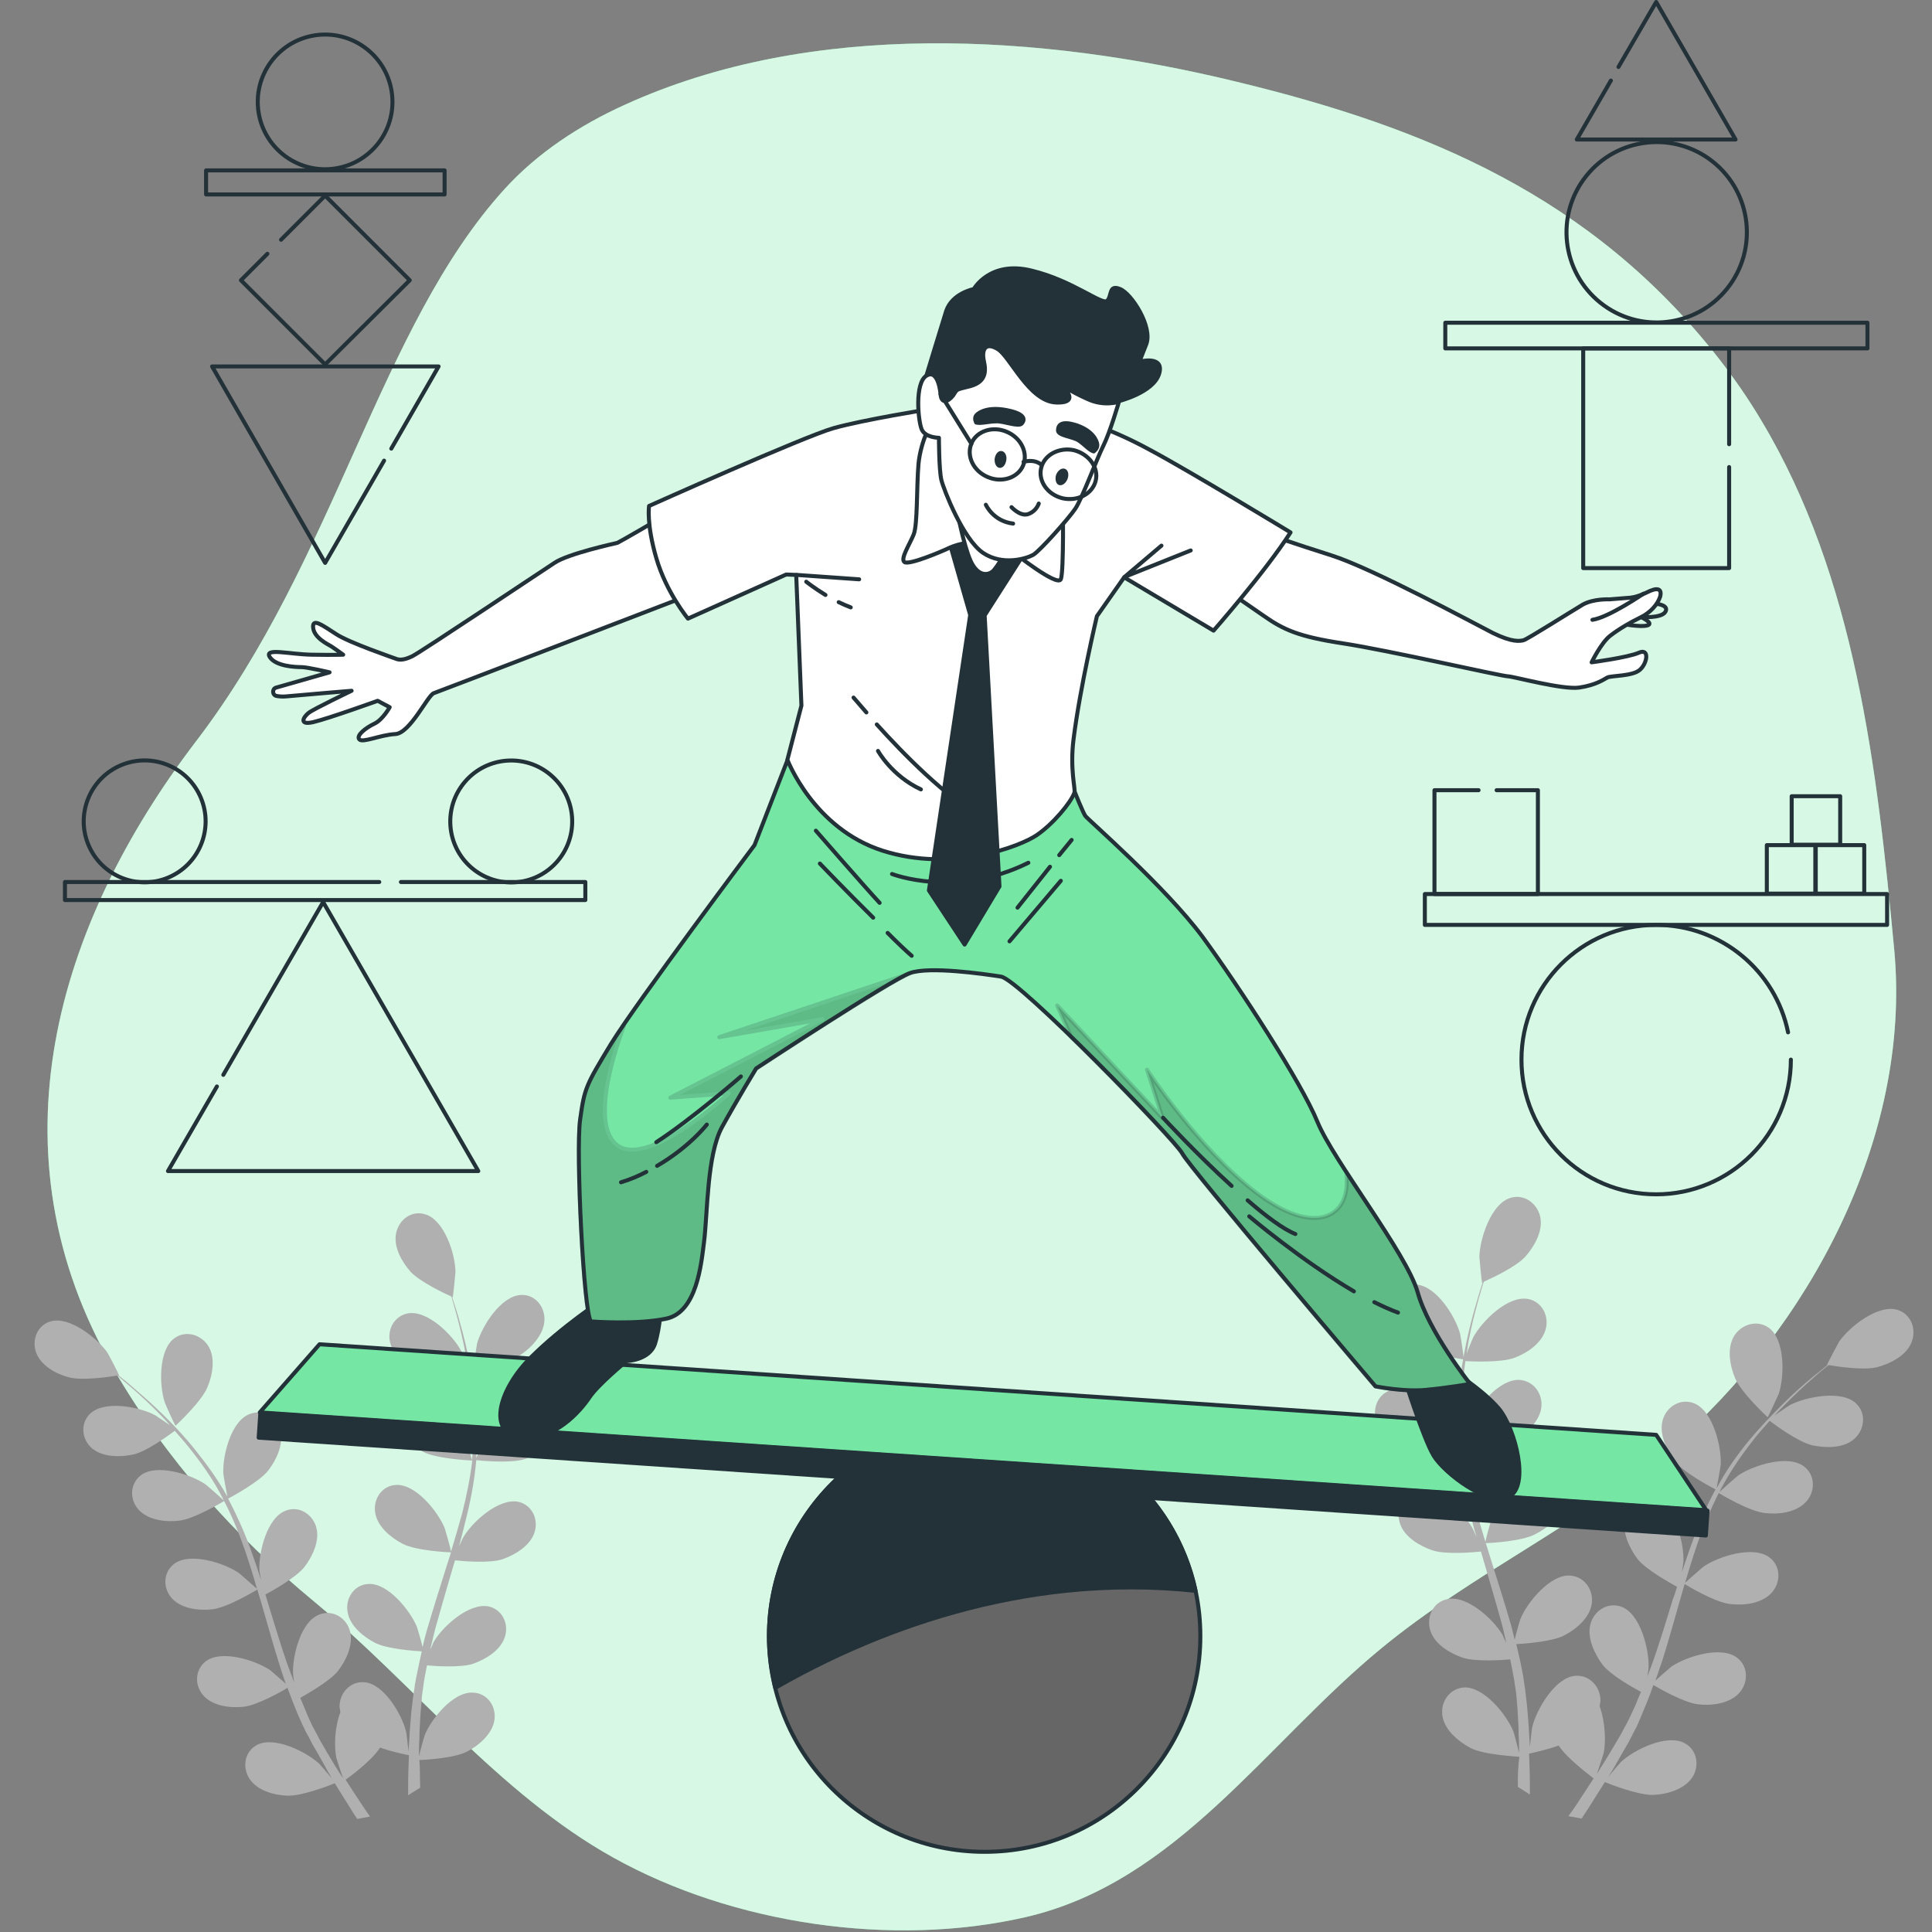 <?xml version="1.0" encoding="utf-8"?>
<!-- Generator: Adobe Illustrator 28.3.0, SVG Export Plug-In . SVG Version: 6.00 Build 0)  -->
<svg version="1.1" id="Шар_1" xmlns="http://www.w3.org/2000/svg" xmlns:xlink="http://www.w3.org/1999/xlink" x="0px" y="0px"
	 viewBox="0 0 481.9 481.9" style="enable-background:new 0 0 481.9 481.9;" xml:space="preserve">
<rect x="0" y="0" width="481.9" height="481.9" fill="#808080" stroke="none"/>
<style type="text/css">
	.st0{fill:#75E6A4;}
	.st1{opacity:0.7;fill:#FFFFFF;}
	.st2{fill:#B0B0B0;}
	.st3{fill:none;stroke:#233239;stroke-linecap:round;stroke-linejoin:round;stroke-miterlimit:10;}
	.st4{fill:#666666;stroke:#233239;stroke-linecap:round;stroke-linejoin:round;stroke-miterlimit:10;}
	.st5{fill:#233239;stroke:#233239;stroke-linecap:round;stroke-linejoin:round;stroke-miterlimit:10;}
	.st6{fill:#75E6A4;stroke:#233239;stroke-linecap:round;stroke-linejoin:round;stroke-miterlimit:10;}
	.st7{fill:#FFFFFF;stroke:#233239;stroke-linecap:round;stroke-linejoin:round;stroke-miterlimit:10;}
	.st8{opacity:0.19;stroke:#233239;stroke-linecap:round;stroke-linejoin:round;stroke-miterlimit:10;}
	.st9{opacity:0.19;}
	.st10{stroke:#233239;stroke-linecap:round;stroke-linejoin:round;stroke-miterlimit:10;}
	.st11{fill:#233239;}
</style>
<g>
	<path class="st0" d="M439.4,105c-3.2-5.4-6.8-10.6-10.7-15.6c-31.6-40.4-73-57.6-120.2-69C259.7,8.5,202.5,4.8,155.7,26.2
		c-11,5-21.5,11.8-29.8,20.9c-31.3,34.4-42.1,92.2-77,137.8C14,230.6-3,287.4,28.3,341.4c13.3,22.9,30.2,41.7,50.2,58.2
		c24.6,20.4,45.9,47.8,74.4,63.7c29.9,16.7,69.8,22.5,102.9,14.9c37.8-8.7,59.9-43.4,88.8-67.1c22.7-18.7,49.9-30.9,72.2-50.1
		c34.1-29.5,60-76.9,55.7-123.9C468.2,191.5,462.8,144.1,439.4,105z"/>
	<path class="st1" d="M439.4,105c-3.2-5.4-6.8-10.6-10.7-15.6c-31.6-40.4-73-57.6-120.2-69C259.7,8.5,202.5,4.8,155.7,26.2
		c-11,5-21.5,11.8-29.8,20.9c-31.3,34.4-42.1,92.2-77,137.8C14,230.6-3,287.4,28.3,341.4c13.3,22.9,30.2,41.7,50.2,58.2
		c24.6,20.4,45.9,47.8,74.4,63.7c29.9,16.7,69.8,22.5,102.9,14.9c37.8-8.7,59.9-43.4,88.8-67.1c22.7-18.7,49.9-30.9,72.2-50.1
		c34.1-29.5,60-76.9,55.7-123.9C468.2,191.5,462.8,144.1,439.4,105z"/>
</g>
<g>
	<path class="st2" d="M353,335.5c3.3,2.2,12,3.6,12.1,3.6c0.1,0-0.8-6.1-0.9-6.4c-1.2-4.4-6-12.1-11.1-12.3c-3.6-0.2-6.3,3-6.1,6.5
		C347.1,330.4,350.2,333.6,353,335.5z"/>
	<path class="st2" d="M378.6,445.1c0,0.2,0,0.4,0,0.6l3,1.9c0-0.8,0-1.7,0-2.5c0-2.4-0.1-5-0.2-7.7c0.6-0.1,4.2-0.9,7.4-2
		c2,3.2,8,7.6,8.7,8.2c-1.3,2-2.6,4-3.8,5.8c-0.8,1.3-1.7,2.5-2.5,3.6l3.3,0.6c0.5-0.8,1.1-1.7,1.7-2.6c1.3-2,2.7-4.3,4.1-6.5
		c0.9,0.4,8.3,3.3,12,3.2c3.4-0.1,7.6-1.3,9.7-4.2c2-2.9,1.4-7-1.8-8.7c-4.4-2.4-12.6,1.6-15.9,4.7c-0.2,0.2-2.1,2.4-3.2,3.8
		c0.6-0.9,1.1-1.8,1.7-2.8c1.1-1.9,2.2-3.9,3.4-5.9c0.5-1,1.1-2.1,1.6-3.1c0.6-1,1-2.2,1.5-3.3c1.1-2.6,2.2-5.2,3.1-7.9
		c1.7,1,7.7,4.4,11.1,4.8c3.4,0.4,7.7-0.1,10.2-2.7c2.4-2.5,2.5-6.7-0.4-8.9c-4-3.1-12.7-0.3-16.4,2.2c-0.2,0.2-2.7,2.3-4,3.5
		c0.6-1.6,1.1-3.3,1.7-4.9c1.5-4.8,2.9-9.7,4.3-14.7c0.4-1.5,0.9-3,1.3-4.5c0.6,0.4,7.6,4.6,11.4,5c3.4,0.4,7.7-0.1,10.2-2.7
		c2.4-2.5,2.5-6.7-0.4-8.9c-4-3.1-12.7-0.3-16.4,2.2c-0.3,0.2-3.8,3.3-4.7,4.1c1-3.3,2-6.6,3.1-9.8c1.5-4.4,3.3-8.6,5.3-12.6
		c0.3,0.2,7.6,4.6,11.5,5c3.4,0.4,7.7-0.1,10.2-2.7c2.4-2.5,2.5-6.7-0.4-8.9c-4-3.1-12.7-0.3-16.4,2.2c-0.3,0.2-4.1,3.5-4.7,4.2
		c0.1-0.2,0.2-0.5,0.3-0.7c2.2-4.2,4.8-8,7.5-11.5c1.5-2,3.1-3.8,4.7-5.6c1.3,1,7.2,5.3,10.6,6.1c3.3,0.7,7.7,0.8,10.4-1.5
		c2.7-2.3,3.2-6.4,0.6-8.9c-3.6-3.5-12.6-1.7-16.6,0.4c-0.2,0.1-2.3,1.5-3.8,2.6c0.7-0.8,1.5-1.6,2.2-2.3c2.7-2.8,5.2-5.1,7.6-7.2
		c1.3-1.2,2.6-2.2,3.7-3.1c1.8,0.3,8.8,1.4,12.2,0.5c3.3-0.9,7.2-2.9,8.5-6.2c1.3-3.2-0.1-7.1-3.6-8.1c-4.8-1.4-12,4.3-14.5,8
		c-0.2,0.3-3.1,5.8-3,5.8c0,0,0.1,0,0.1,0c-1.1,0.9-2.3,1.9-3.6,2.9c-2.4,2-5,4.3-7.7,7c-2.7,2.7-5.6,5.7-8.4,9.1
		c-2.8,3.4-5.5,7.2-7.8,11.5c0,0,0,0.1-0.1,0.1c0.3-1.5,1-5.5,1-5.9c0.2-4.5-2-13.4-6.7-15.2c-3.4-1.3-6.9,0.9-7.8,4.3
		c-0.9,3.4,1,7.4,3,10.1c2.3,3,9.6,6.8,10.2,7.1c-2.2,4.1-4.1,8.4-5.7,12.9c-1,2.6-1.8,5.2-2.7,7.8c0.2-1.3,0.4-2.4,0.4-2.6
		c0.2-4.5-2-13.4-6.7-15.2c-3.4-1.3-6.9,0.9-7.8,4.3c-0.9,3.4,1,7.4,3,10.1c2.1,2.7,8.3,6.1,9.9,7c-0.3,1-0.6,2-1,3
		c-1.5,4.9-3,9.8-4.6,14.5c-0.6,1.7-1.2,3.3-1.8,4.9c0.2-1.1,0.3-2.1,0.3-2.2c0.2-4.5-2-13.4-6.7-15.2c-3.4-1.3-6.9,0.9-7.8,4.3
		c-0.9,3.4,1,7.4,3,10.1c2,2.6,7.7,5.8,9.6,6.8c-0.7,1.6-1.3,3.3-2.1,4.9c-0.5,1.1-1,2.1-1.5,3.1c-0.6,1-1.1,2.1-1.7,3.1
		c-1.1,1.9-2.3,3.9-3.4,5.7c-0.8,1.3-1.6,2.5-2.3,3.7c0.6-1.7,1.6-4.9,1.7-5.2c0.6-2.9,0.4-7.9-1-11.7c0.1-0.4,0.1-0.9,0.2-1.3
		c0.1-3.5-2.7-6.6-6.3-6.3c-5,0.4-9.6,8.3-10.7,12.7c-0.1,0.3-0.4,3.1-0.6,5c-0.1-1.1-0.1-2.1-0.2-3.3c-0.1-2.2-0.3-4.4-0.5-6.8
		c-0.1-1.1-0.3-2.3-0.4-3.5c-0.1-1.2-0.4-2.4-0.5-3.6c-0.5-2.8-1.1-5.6-1.8-8.4c1.9-0.1,8.8-0.6,11.8-2.1c3-1.5,6.4-4.3,7-7.8
		c0.6-3.4-1.6-6.9-5.3-7.2c-5-0.4-10.8,6.7-12.5,10.9c-0.1,0.3-1,3.4-1.4,5.1c-0.4-1.7-0.8-3.4-1.3-5c-1.4-4.9-3-9.7-4.5-14.6
		c-0.5-1.5-0.9-3-1.4-4.5c0.7,0,8.9-0.4,12.3-2.2c3-1.5,6.4-4.3,7-7.8c0.6-3.4-1.6-6.9-5.3-7.2c-5-0.4-10.8,6.7-12.5,10.9
		c-0.1,0.3-1.4,4.8-1.6,6c-1-3.3-2-6.6-2.8-9.8c-1.2-4.5-2-9-2.6-13.4c0.3,0,8.9-0.4,12.3-2.2c3-1.5,6.4-4.3,7-7.8
		c0.6-3.4-1.6-6.9-5.3-7.2c-5-0.4-10.8,6.7-12.5,10.9c-0.1,0.3-1.5,5.2-1.7,6.1c0-0.3-0.1-0.5-0.1-0.8c-0.5-4.7-0.4-9.4-0.1-13.7
		c0.2-2.5,0.5-4.9,0.8-7.2c1.6,0.1,8.9,0.4,12.2-0.8c3.2-1.2,6.8-3.6,7.8-7c1-3.4-0.9-7.1-4.4-7.7c-5-0.9-11.4,5.5-13.6,9.5
		c-0.1,0.2-1.1,2.5-1.7,4.2c0.2-1,0.3-2.1,0.5-3.1c0.7-3.8,1.6-7.2,2.4-10.2c0.5-1.7,0.9-3.2,1.4-4.7c1.6-0.7,8.1-3.7,10.4-6.3
		c2.2-2.5,4.4-6.3,3.7-9.8c-0.7-3.4-4-5.9-7.5-4.8c-4.8,1.5-7.6,10.2-7.7,14.7c0,0.4,0.6,6.5,0.7,6.5c0,0,0.1,0,0.1,0
		c-0.5,1.4-0.9,2.8-1.4,4.5c-0.9,3-1.8,6.4-2.6,10.1c-0.8,3.8-1.5,7.9-1.9,12.2c-0.4,4.4-0.6,9.1-0.2,13.9c0,0.1,0,0.1,0,0.2
		c-0.6-1.4-2.2-5.2-2.4-5.4c-2.3-3.9-9-10.1-13.9-8.9c-3.6,0.8-5.2,4.6-4.1,7.9c1.1,3.4,4.9,5.6,8.1,6.7c3.6,1.2,11.8,0.4,12.5,0.3
		c0.4,4.6,1.3,9.3,2.3,13.9c0.6,2.7,1.3,5.4,2.1,8c-0.5-1.2-1-2.2-1.1-2.4c-2.3-3.9-9-10.1-13.9-8.9c-3.6,0.8-5.2,4.6-4.1,7.9
		c1.1,3.4,4.9,5.6,8.1,6.7c3.2,1.1,10.2,0.5,12.1,0.3c0.3,1,0.6,2,0.9,3.1c1.4,4.9,2.9,9.8,4.2,14.6c0.5,1.7,0.8,3.4,1.2,5.1
		c-0.5-1-0.9-1.9-0.9-2c-2.3-3.9-9-10.1-13.9-8.9c-3.6,0.8-5.2,4.6-4.1,7.9c1.1,3.4,4.9,5.6,8.1,6.7c3.1,1,9.6,0.6,11.8,0.4
		c0.3,1.7,0.7,3.5,1,5.2c0.1,1.2,0.4,2.3,0.5,3.5c0.1,1.2,0.2,2.3,0.3,3.5c0.1,2.2,0.3,4.5,0.3,6.7c0.1,1.5,0.1,2.9,0.1,4.4
		c-0.4-1.7-1.3-5-1.4-5.3c-1.7-4.2-7.4-11.3-12.4-11c-3.6,0.3-5.9,3.7-5.3,7.2c0.6,3.5,4,6.3,7,7.9c3.3,1.7,11.2,2.1,12.2,2.2
		C378.6,440.6,378.6,442.9,378.6,445.1z"/>
	<path class="st2" d="M440.9,353.5c0.1,0.1,2.6-5.5,2.8-5.9c1.4-4.3,1.6-13.4-2.5-16.4c-2.9-2.1-6.9-0.9-8.7,2.1
		c-1.8,3.1-1,7.4,0.3,10.5C434.4,347.5,440.9,353.5,440.9,353.5z"/>
</g>
<g>
	<path class="st2" d="M129.9,337.9c-3.2,2.2-11.8,3.5-11.8,3.5c-0.1,0,0.8-5.9,0.9-6.3c1.2-4.3,5.9-11.8,10.9-12.1
		c3.6-0.2,6.1,3,5.9,6.4C135.6,332.9,132.6,336.1,129.9,337.9z"/>
	<path class="st2" d="M104.8,445.3c0,0.2,0,0.4,0,0.6l-3,1.9c0-0.8,0-1.6,0-2.5c0-2.4,0.1-4.9,0.2-7.5c-0.6-0.1-4.1-0.8-7.2-1.9
		c-2,3.2-7.8,7.5-8.6,8c1.3,2,2.5,3.9,3.7,5.7c0.8,1.2,1.6,2.4,2.4,3.5l-3.2,0.6c-0.5-0.8-1.1-1.6-1.6-2.5c-1.3-2-2.6-4.2-4-6.4
		c-0.9,0.4-8.1,3.2-11.7,3.1c-3.3-0.1-7.5-1.2-9.5-4.1c-1.9-2.8-1.4-6.8,1.7-8.5c4.3-2.4,12.3,1.6,15.6,4.6c0.2,0.2,2,2.3,3.2,3.7
		c-0.5-0.9-1.1-1.8-1.6-2.8c-1.1-1.9-2.1-3.8-3.3-5.8c-0.5-1-1-2-1.6-3c-0.5-1-1-2.1-1.5-3.2c-1.1-2.5-2.1-5.1-3.1-7.8
		c-1.6,1-7.5,4.3-10.8,4.7c-3.3,0.4-7.6-0.1-10-2.6c-2.4-2.5-2.4-6.5,0.4-8.7c3.9-3,12.4-0.3,16.1,2.2c0.2,0.2,2.6,2.2,3.9,3.4
		c-0.6-1.6-1.1-3.2-1.6-4.8c-1.5-4.7-2.8-9.5-4.2-14.3c-0.4-1.5-0.9-2.9-1.3-4.4c-0.6,0.3-7.5,4.5-11.2,4.9c-3.3,0.4-7.6-0.1-10-2.6
		c-2.4-2.5-2.4-6.5,0.4-8.7c3.9-3,12.4-0.3,16.1,2.2c0.3,0.2,3.7,3.2,4.6,4c-0.9-3.2-1.9-6.4-3-9.6c-1.5-4.3-3.2-8.5-5.2-12.3
		c-0.3,0.2-7.5,4.5-11.2,4.9c-3.3,0.4-7.6-0.1-10-2.6c-2.4-2.5-2.4-6.5,0.4-8.7c3.9-3,12.4-0.3,16.1,2.2c0.3,0.2,4,3.4,4.6,4.1
		c-0.1-0.2-0.2-0.5-0.3-0.7c-2.1-4.1-4.7-7.9-7.3-11.2c-1.5-2-3.1-3.8-4.6-5.5c-1.3,0.9-7,5.2-10.4,5.9c-3.2,0.7-7.5,0.7-10.2-1.5
		c-2.6-2.2-3.1-6.2-0.5-8.7c3.6-3.4,12.3-1.7,16.2,0.4c0.2,0.1,2.2,1.5,3.7,2.5c-0.7-0.8-1.4-1.6-2.1-2.3c-2.6-2.7-5.1-5-7.4-7
		c-1.3-1.1-2.5-2.1-3.6-3.1c-1.7,0.3-8.6,1.3-11.9,0.5c-3.2-0.8-7-2.8-8.3-6c-1.3-3.2,0.1-7,3.5-8c4.7-1.4,11.7,4.2,14.2,7.8
		c0.2,0.3,3,5.6,2.9,5.7c0,0-0.1,0-0.1,0c1.1,0.9,2.3,1.8,3.5,2.9c2.3,2,4.9,4.2,7.6,6.9c2.7,2.6,5.5,5.6,8.2,9
		c2.7,3.4,5.4,7.1,7.7,11.2c0,0,0,0.1,0.1,0.1c-0.3-1.4-1-5.4-1-5.7c-0.2-4.4,1.9-13.1,6.6-14.8c3.3-1.3,6.7,0.9,7.6,4.2
		c0.9,3.4-1,7.3-3,9.9c-2.3,2.9-9.4,6.7-10,7c2.1,4,4,8.2,5.6,12.6c0.9,2.5,1.8,5.1,2.6,7.7c-0.2-1.2-0.4-2.3-0.4-2.5
		c-0.2-4.4,1.9-13.1,6.6-14.8c3.3-1.3,6.7,0.9,7.6,4.2c0.9,3.4-1,7.3-3,9.9c-2.1,2.6-8.1,6-9.7,6.8c0.3,1,0.6,2,0.9,3
		c1.5,4.8,2.9,9.6,4.5,14.2c0.6,1.6,1.2,3.2,1.8,4.8c-0.2-1.1-0.3-2-0.3-2.2c-0.2-4.4,1.9-13.1,6.6-14.8c3.3-1.3,6.8,0.9,7.6,4.2
		c0.9,3.4-1,7.3-3,9.9c-2,2.5-7.5,5.6-9.4,6.7c0.7,1.6,1.3,3.2,2,4.8c0.5,1,0.9,2.1,1.5,3.1c0.5,1,1.1,2,1.6,3
		c1.1,1.9,2.2,3.8,3.3,5.6c0.8,1.3,1.5,2.4,2.3,3.6c-0.6-1.6-1.6-4.8-1.7-5.1c-0.6-2.9-0.4-7.8,1-11.4c-0.1-0.4-0.1-0.9-0.2-1.3
		c-0.1-3.4,2.6-6.5,6.2-6.2c4.9,0.4,9.4,8.1,10.4,12.4c0.1,0.3,0.4,3.1,0.6,4.9c0.1-1.1,0.1-2.1,0.2-3.2c0.1-2.2,0.3-4.3,0.5-6.7
		c0.1-1.1,0.3-2.3,0.4-3.4c0.1-1.1,0.4-2.3,0.5-3.5c0.5-2.7,1.1-5.4,1.7-8.2c-1.9-0.1-8.6-0.6-11.6-2.1c-2.9-1.5-6.3-4.2-6.9-7.7
		c-0.6-3.4,1.6-6.8,5.1-7c4.9-0.4,10.5,6.6,12.2,10.7c0.1,0.3,1,3.3,1.4,5c0.4-1.6,0.8-3.3,1.3-4.9c1.4-4.8,2.9-9.5,4.4-14.3
		c0.5-1.5,0.9-2.9,1.4-4.4c-0.7,0-8.7-0.4-12-2.1c-2.9-1.5-6.3-4.2-6.9-7.7c-0.6-3.4,1.6-6.8,5.1-7c4.9-0.4,10.5,6.6,12.2,10.7
		c0.1,0.3,1.4,4.7,1.6,5.9c1-3.2,1.9-6.4,2.8-9.6c1.1-4.4,2-8.8,2.5-13.1c-0.3,0-8.7-0.4-12.1-2.1c-2.9-1.5-6.3-4.2-6.9-7.7
		c-0.6-3.4,1.6-6.8,5.1-7c4.9-0.4,10.5,6.6,12.2,10.7c0.1,0.3,1.4,5.1,1.6,6c0-0.3,0.1-0.5,0.1-0.8c0.5-4.6,0.4-9.2,0.1-13.4
		c-0.2-2.5-0.5-4.8-0.8-7.1c-1.6,0.1-8.7,0.4-12-0.8c-3.1-1.2-6.7-3.5-7.7-6.9c-1-3.3,0.8-6.9,4.3-7.6c4.9-0.9,11.2,5.4,13.3,9.3
		c0.1,0.2,1,2.5,1.7,4.2c-0.2-1-0.3-2.1-0.5-3.1c-0.7-3.7-1.5-7-2.3-10c-0.5-1.7-0.9-3.2-1.3-4.6c-1.6-0.7-7.9-3.7-10.2-6.2
		c-2.2-2.5-4.3-6.2-3.6-9.6c0.7-3.4,3.9-5.8,7.3-4.7c4.7,1.4,7.5,9.9,7.5,14.4c0,0.4-0.6,6.4-0.7,6.3c0,0-0.1,0-0.1,0
		c0.4,1.3,0.9,2.8,1.4,4.4c0.8,2.9,1.8,6.3,2.5,9.9c0.8,3.7,1.5,7.7,1.9,12c0.4,4.3,0.6,8.9,0.2,13.6c0,0.1,0,0.1,0,0.2
		c0.5-1.3,2.2-5,2.4-5.3c2.2-3.8,8.8-9.8,13.7-8.8c3.5,0.8,5.1,4.5,4,7.7c-1.1,3.3-4.8,5.5-7.9,6.6c-3.5,1.2-11.6,0.4-12.2,0.3
		c-0.4,4.5-1.2,9.1-2.3,13.6c-0.6,2.6-1.3,5.2-2,7.9c0.5-1.1,1-2.2,1.1-2.3c2.2-3.8,8.8-9.8,13.7-8.8c3.5,0.8,5.1,4.5,4,7.7
		c-1.1,3.3-4.8,5.5-7.9,6.6c-3.2,1.1-10,0.5-11.9,0.3c-0.3,1-0.6,2-0.9,3c-1.4,4.8-2.8,9.6-4.1,14.3c-0.4,1.7-0.8,3.3-1.2,5
		c0.5-1,0.8-1.9,0.9-2c2.2-3.8,8.8-9.8,13.7-8.8c3.5,0.8,5.1,4.5,4,7.7c-1.1,3.3-4.8,5.5-7.9,6.6c-3,1-9.4,0.6-11.5,0.4
		c-0.3,1.7-0.7,3.4-0.9,5.1c-0.1,1.1-0.4,2.2-0.4,3.4c-0.1,1.1-0.2,2.3-0.3,3.4c-0.1,2.2-0.3,4.4-0.3,6.5c-0.1,1.5-0.1,2.9-0.1,4.3
		c0.4-1.7,1.3-4.9,1.4-5.2c1.6-4.1,7.2-11.1,12.2-10.7c3.6,0.2,5.8,3.6,5.2,7c-0.6,3.4-3.9,6.2-6.8,7.7c-3.2,1.7-11,2.1-11.9,2.1
		C104.8,440.9,104.7,443.2,104.8,445.3z"/>
	<path class="st2" d="M43.8,355.6c-0.1,0.1-2.6-5.4-2.7-5.8c-1.4-4.2-1.6-13.1,2.4-16c2.9-2.1,6.7-0.9,8.5,2c1.8,3,1,7.3-0.3,10.3
		C50.2,349.7,43.8,355.6,43.8,355.6z"/>
</g>
<g>
	<path class="st3" d="M446,257.5c-3.1-15.3-16.7-26.8-32.9-26.8c-18.5,0-33.6,15-33.6,33.6s15,33.6,33.6,33.6
		c18.5,0,33.6-15,33.6-33.6"/>
	<rect x="355.4" y="223" class="st3" width="115.3" height="7.7"/>
	<polyline class="st3" points="368.8,197.1 357.8,197.1 357.8,223 383.6,223 383.6,197.1 373.3,197.1 	"/>
	<g>
		<rect x="440.7" y="210.8" class="st3" width="12.1" height="12.1"/>
		<rect x="452.9" y="210.8" class="st3" width="12.1" height="12.1"/>
		<rect x="446.9" y="198.6" class="st3" width="12.1" height="12.1"/>
	</g>
</g>
<g>
	<polyline class="st3" points="401.8,20.1 393.3,34.8 432.9,34.8 413.1,0.5 403.7,16.7 	"/>
	
		<ellipse transform="matrix(0.623 -0.782 0.782 0.623 110.745 345.034)" class="st3" cx="413.1" cy="57.7" rx="22.5" ry="22.5"/>
	<rect x="360.5" y="80.5" class="st3" width="105.3" height="6.4"/>
	<polyline class="st3" points="431.3,116.5 431.3,141.7 394.9,141.7 394.9,86.9 431.3,86.9 431.3,110.8 	"/>
</g>
<g>
	<polyline class="st3" points="54.1,271 41.9,292.1 119.3,292.1 80.6,225 55.7,268.1 	"/>
	
		<ellipse transform="matrix(0.653 -0.758 0.758 0.653 -110.989 167.669)" class="st3" cx="127.4" cy="204.9" rx="15.2" ry="15.2"/>
	<ellipse transform="matrix(0.923 -0.385 0.385 0.923 -76.03 29.612)" class="st3" cx="36" cy="204.9" rx="15.2" ry="15.2"/>
	<polyline class="st3" points="94.6,220 16.2,220 16.2,224.5 146,224.5 146,220 100,220 	"/>
</g>
<g>
	<polyline class="st3" points="97.6,111.9 109.4,91.4 52.9,91.4 81.1,140.4 95.8,114.9 	"/>
	<polyline class="st3" points="66.7,63.3 60.1,69.9 81.1,90.9 102.2,69.9 81.1,48.8 70.1,59.8 	"/>
	<rect x="51.4" y="42.5" class="st3" width="59.5" height="6"/>
	<ellipse transform="matrix(0.987 -0.16 0.16 0.987 -3.018 13.324)" class="st3" cx="81.1" cy="25.4" rx="16.8" ry="16.8"/>
</g>
<g>
	<circle class="st4" cx="245.6" cy="408.1" r="53.8"/>
	<path class="st5" d="M298.2,396.8c-5.2-24.3-26.8-42.5-52.6-42.5c-29.7,0-53.8,24.1-53.8,53.8c0,4.5,0.6,8.8,1.6,12.9
		C216.5,407.7,254.3,392.1,298.2,396.8z"/>
</g>
<g>
	<polygon class="st6" points="425.6,376.7 64.8,352.3 79.7,335.3 413.1,357.9 	"/>
	
		<rect x="64.3" y="364.5" transform="matrix(0.998 6.746352e-02 -6.746352e-02 0.998 25.359 -15.698)" class="st5" width="361.7" height="6.2"/>
</g>
<g>
	<path class="st7" d="M164.3,129.5c0,0-9.6,5.6-10.3,5.9c-0.8,0.2-12.3,2.7-15.7,5c-3.4,2.2-33.4,22.3-35.5,23.3
		c-2.1,1-3.1,0.9-3.8,0.7c-0.8-0.3-11.9-4.1-15.1-6.2c-3.3-2.1-6-4.2-5.8-1.7c0.2,2.6,3.7,4.2,4.5,4.7c0.8,0.5,3,2.1,3,2.1
		s-2.3,0.1-7.9,0c-5.6-0.1-11.9-1.8-10.4,0.6c1.5,2.3,6.4,2.5,7.9,2.5c1.5,0,7,1.3,7,1.3l-13.3,3.8c-1.1,0.3-1,1.9,0.1,2.1
		c0.6,0.1,1.4,0.2,2.4,0.1c4.3-0.4,16.3-1.4,16.3-1.4s-9.4,4.5-10.7,5.5c-1.3,1-2.6,3.2,1.2,2.3c3.8-0.9,16-5.3,16-5.3l3,1.6
		c0,0-1.7,3.1-3.8,4.1c-2.1,1-4.6,2.9-3.8,3.9c0.8,1,5.2-1.1,9-1.3c3.7-0.2,8.1-9.7,9.6-10.2c1.5-0.5,62-23.8,62-23.8L164.3,129.5z"
		/>
	<g>
		<path class="st3" d="M413.1,150.6c0,0,3.3,0.3,2.3,2s-6.1,1.3-6.1,1.3s3.4,1.6,1.6,2.1s-6.2-0.4-6.7-0.4
			C403.6,155.6,413.1,150.6,413.1,150.6z"/>
		<path class="st7" d="M318.1,133.9c0,0,3.5,1.3,13.9,4.6c10.4,3.3,35.5,16.9,40.4,19.4c4.9,2.4,6.7,2,7.6,1.8
			c0.9-0.2,12.1-7.3,14.8-8.9c2.7-1.5,6.6-1.3,6.6-1.3l5-0.4c0,0,1.6,0,4.3-1.3c2.7-1.4,3.9-1,3.4,1c-0.6,1.9-2.4,4-4.9,5.2
			c-2.5,1.2-5.4,2.9-7.6,4.6c-2.2,1.7-4.6,6.6-4.6,6.6s9.1-1.2,11.8-2.4c2.7-1.2,2.1,2.7,0.2,4.3c-1.8,1.6-7.2,1.4-8.1,1.9
			c-0.9,0.5-2.9,1.9-7,2.5c-4.1,0.6-16.1-2.7-17.7-2.8c-1.6,0-29.9-6.5-41.1-8.2c-11.2-1.7-14.9-3.4-19.9-6.9c-5.1-3.5-7.2-5-7.2-5
			L318.1,133.9z"/>
		<path class="st3" d="M409.9,148.1c0,0-8.6,5.9-12.7,6.5"/>
	</g>
	<g>
		<path class="st5" d="M350.2,343.5c0,0,4.8,15.3,7.4,19.6c2.6,4.3,13.6,12.8,18.8,10.2c5.2-2.6,1.6-16.9-2.5-21.9
			c-4.1-4.9-12.8-10.3-12.8-10.3L350.2,343.5z"/>
		<path class="st5" d="M150.3,324.2c0,0-10.2,6.7-17.9,14.4c-7.8,7.7-11.1,18.8-2.6,19.9c8.4,1.1,15-6.6,17.2-9.9
			c2.2-3.3,9.3-9.1,9.3-9.1s5.8-0.2,7.1-4.4c1.3-4.2,1.5-9.6,1.5-9.6L150.3,324.2z"/>
		<path class="st0" d="M196.5,189.4l-8.3,21.4c0,0-29.4,39.2-35.8,49.6c-6.3,10.4-6.6,11-7.7,18.9c-1.1,7.8,0.9,48.4,2.7,50.3
			c0,0,11.2,0.9,18.8-0.7c7.6-1.6,8.8-13.6,9.4-19.1c0.9-8,0.7-21.8,4.5-28.7c3.8-6.9,8.5-14.6,8.5-14.6s33.6-22.1,38.4-23.8
			c4.9-1.7,18.2,0.2,22.7,0.9c4.5,0.7,43.5,40.8,45.2,44.1c1.7,3.4,48.2,58.1,48.2,58.1s6.9,1.4,12.4,0.9c5.5-0.5,11.2-1.5,11.2-1.5
			s-10.4-13.1-13.1-22.9c-2.8-9.8-21-32.7-25-42.5c-4-9.8-19.4-33.5-28.7-46.2c-9.4-12.6-28.6-29.2-29.2-30.1
			c-0.6-0.9-2.6-5.9-2.6-5.9L196.5,189.4z"/>
		<path class="st8" d="M353.6,322.3c-1.9-6.6-10.9-19.3-17.7-29.8c0,0.7,0,1.4,0,2.2c0.2,8.9-8.1,13.7-22.4,2.9
			c-14.4-10.8-27.4-30.8-27.4-30.8l3.9,12.1l-26.3-28.1l3.3,7.4l0.1,0.4c12.3,12,26.7,27.1,27.7,29.1c1.7,3.4,48.2,58.1,48.2,58.1
			s6.9,1.4,12.4,0.9c5.5-0.5,11.2-1.5,11.2-1.5S356.4,332,353.6,322.3z"/>
		<path class="st3" d="M311.2,299.4c4.6,4,8.9,7.2,11.9,8.4"/>
		<path class="st3" d="M290.1,278.8c0,0,8.3,9,17.1,17"/>
		<path class="st3" d="M342.8,324.8c2,1,4,1.9,5.9,2.6"/>
		<path class="st3" d="M311.6,303.4c0,0,13.1,11.1,26.1,18.7"/>
		<path class="st3" d="M221.4,232.7c2.5,2.5,4.7,4.6,6,5.7"/>
		<path class="st3" d="M204.5,215.4c0,0,6.8,7.1,13.3,13.5"/>
		<path class="st3" d="M203.5,207.2c0,0,12.1,13.9,15.9,18"/>
		<line class="st3" x1="261.9" y1="216.2" x2="253.8" y2="226.4"/>
		<line class="st3" x1="267.3" y1="209.5" x2="264.2" y2="213.3"/>
		<line class="st3" x1="264.6" y1="219.7" x2="251.8" y2="234.8"/>
		<path class="st3" d="M222.5,218c0,0,15.9,6.2,34-2.8"/>
		<g class="st9">
			<path class="st10" d="M179.4,258.7l25.8-4.5l-38,19.6l14.6-1.1c0,0-20.2,18.9-27.9,12.9c-7.7-5.9,1.7-29.6,1.7-29.6l-0.1-0.2
				c-1.3,1.9-2.3,3.5-3.1,4.7c-6.3,10.4-6.6,11-7.7,18.9c-1.1,7.8,0.9,48.4,2.7,50.3c0,0,11.2,0.9,18.8-0.7
				c7.6-1.6,8.7-13.6,9.4-19.1c0.8-6.7,0.7-21.8,4.5-28.7c3.8-6.9,8.5-14.6,8.5-14.6s33.6-22.1,38.4-23.8L179.4,258.7z"/>
		</g>
		<path class="st3" d="M184.8,268.5c0,0-12.2,10.6-21.1,16.4"/>
		<path class="st3" d="M161.2,292.3c-1.9,1-4,1.9-6.3,2.6"/>
		<path class="st3" d="M176.3,280.5c0,0-4.2,5.5-12.4,10.3"/>
		<path class="st3" d="M196.5,189.4l-8.3,21.4c0,0-29.4,39.2-35.8,49.6c-6.3,10.4-6.6,11-7.7,18.9c-1.1,7.8,0.9,48.4,2.7,50.3
			c0,0,11.2,0.9,18.8-0.7c7.6-1.6,8.7-13.6,9.4-19.1c0.9-7.1,0.7-21.8,4.5-28.7c3.8-6.9,8.5-14.6,8.5-14.6s33.6-22.1,38.4-23.8
			c4.9-1.7,18.2,0.2,22.7,0.9c4.5,0.7,43.5,40.8,45.2,44.1c1.7,3.4,48.2,58.1,48.2,58.1s6.9,1.4,12.4,0.9c5.5-0.5,11.2-1.5,11.2-1.5
			s-10.4-13.1-13.1-22.9c-2.8-9.8-21-32.7-25-42.5c-4-9.8-19.4-33.5-28.7-46.2c-9.4-12.6-28.6-29.2-29.2-30.1
			c-0.6-0.9-2.6-5.9-2.6-5.9L196.5,189.4z"/>
	</g>
	<path class="st7" d="M232.2,102c0,0-16.9,2.7-24.3,4.8c-7.4,2.1-46,19.4-46,19.4s-0.7,4.4,1.8,13s7.9,15.1,7.9,15.1l24.5-11
		l2.5,0.1l1.3,32.6l-3.5,13.5c0,0,6.5,17.2,23.8,22.7c17.3,5.5,34.3-1.1,38.4-3.9c4.1-2.8,8.5-8.1,9.4-10.6
		c0.3-0.9-1.2-5.8-0.2-13.5c1.6-12.8,5.8-30.5,5.8-30.5l6.8-9.7l22.3,13.3c0,0,13-14.8,19.2-24.5c0,0-25-15.2-35.1-20.6
		c-10.1-5.5-19.4-8.6-29.3-10.1C247.8,100.5,232.2,102,232.2,102z"/>
	<polyline class="st3" points="289.7,136.1 280.5,143.9 297,137.3 	"/>
	<line class="st3" x1="198.7" y1="143.4" x2="214.3" y2="144.5"/>
	<path class="st3" d="M209.2,150.2c1,0.5,2,0.9,3,1.3"/>
	<path class="st3" d="M201.1,145.1c0,0,2,1.6,4.8,3.3"/>
	<path class="st3" d="M218.7,180.7c6.5,7.2,17.3,18.3,26.5,23.3"/>
	<path class="st3" d="M212.9,174c0,0,1.2,1.4,3.2,3.7"/>
	<path class="st3" d="M219,187.3c0,0,3.4,6.2,10.7,9.6"/>
	<polygon class="st5" points="236.8,135.2 242,153.4 231.7,222.1 240.6,235.6 249.3,221.1 245.6,153.5 255.7,137.7 246,130.1 	"/>
	<path class="st7" d="M232.5,105.1c0,0-2.8,4.6-3.4,10.6c-0.5,6-0.2,15.1-1.2,17.6c-1,2.5-3.4,6.1-2.3,6.9c1.1,0.8,9-2.5,11.3-3.6
		c2.4-1.1,6.4-1.6,6.4-1.6l9.8,3c0,0,10.6,8.4,11.5,6.5c0.8-1.9,0.5-20.2,0.5-20.2s-2.3-13.8-8.2-19.3
		C251.1,99.4,236.7,100.6,232.5,105.1z"/>
	<path class="st7" d="M238.6,126.8c0,0,1.7,9.1,3.5,13.1c1.8,3.9,4.2,3.6,5.4,2.7c1.2-0.9,4-6.1,4-6.1L238.6,126.8z"/>
	<g>
		<path class="st5" d="M231.1,93.6c0,0,3.5-11.5,4.9-16c1.5-4.5,6.9-5.5,6.9-5.5s4-7.2,14.4-4.6c10.4,2.5,17.7,8.8,18.9,7.5
			c1.2-1.3,0.3-4.1,3.2-2.9c2.9,1.2,8.2,9.5,6.5,13.8s-1.7,4.3-1.7,4.3s6.4-1.7,4.9,3.1c-1.5,4.7-10.2,6.8-10.2,6.8l-4.6,4.4
			c0,0-8.4,1.4-16.7-2.5c-8.3-3.8-9.3-7-10.5-5.5c-1.2,1.6-0.3,2.5-4.2,4.2c-3.9,1.7-8.7,2.5-10.4,0
			C230.8,98.2,231.1,93.6,231.1,93.6z"/>
		<path class="st7" d="M234.6,98.3c0,0-0.5-6.4-3.5-4.6s-2.1,11.3-1.2,13.4c0.9,2.1,4.3,2.1,4.3,2.1s0,7.9,0.6,10.5
			c0.6,2.5,5.5,14.9,10.4,18.2c4.9,3.3,10.9,1.4,12.5,0.5c1.6-0.9,8.9-9.1,10.5-11.5c1.7-2.5,5.3-12.3,7-15.7c1.7-3.4,3.9-11,3.9-11
			s-3.7,1.3-7.9-0.7c-4.3-1.9-6.9-3.8-6.9-3.8s6,4.9-0.8,4.7c-6.8-0.2-11.5-11.4-14.6-13.3c-3.1-1.9-4.1,0.1-3.5,2.9
			c0.6,2.7,0.5,5.2-3.3,6.3c-3.9,1-3.2,0.6-4.4,2.4C236.4,100.3,234.8,100.8,234.6,98.3z"/>
		<path class="st5" d="M243.5,105.4c0,0-0.6-1,0-1.8c0.7-0.8,3-2.2,7.6-1.3c4.6,0.9,4.6,2.3,3.8,3.3s-4.5-0.6-6.4-0.5
			C246.6,105.1,244.7,105.7,243.5,105.4z"/>
		<path class="st5" d="M272.8,112.6c0,0,1-0.7,0.9-1.7c-0.1-1-1.1-3.4-5.1-4.8c-4-1.3-4.7,0-4.7,1.3c0.1,1.3,3.8,1.5,5.2,2.5
			C270.6,110.9,271.7,112.3,272.8,112.6z"/>
		<path class="st11" d="M251,114.8c-0.2,1.2-0.9,2-1.7,1.9c-0.8-0.1-1.3-1.1-1.2-2.3c0.2-1.2,0.9-2,1.7-1.9
			C250.7,112.6,251.2,113.7,251,114.8z"/>
		<path class="st11" d="M266.3,119.4c-0.4,1.1-1.3,1.8-2.1,1.6c-0.8-0.2-1.1-1.4-0.8-2.5c0.4-1.1,1.3-1.8,2.1-1.6
			C266.4,117.1,266.7,118.3,266.3,119.4z"/>
		<path class="st3" d="M252.3,126.5c0,0,2,2.2,3.9,1.8c1.9-0.5,2.7-2.1,2.9-2.7"/>
		<path class="st3" d="M245.9,125.9c0,0,1.8,4.1,6.8,4.7"/>
		<path class="st3" d="M255.2,116.1c-1.3,3.1-5.3,4.4-8.8,2.9c-3.6-1.5-5.4-5.2-4.1-8.4c1.3-3.1,5.3-4.4,8.8-2.9
			C254.7,109.2,256.5,113,255.2,116.1z"/>
		<path class="st3" d="M273.3,119.9c-0.8,3.3-4.5,5.2-8.2,4.4c-3.8-0.9-6.2-4.3-5.4-7.6c0.8-3.3,4.5-5.2,8.2-4.4
			C271.7,113.3,274.1,116.7,273.3,119.9z"/>
		<path class="st3" d="M255.3,115.2c0,0,2.5-0.8,4.3,0.6"/>
		<line class="st3" x1="242.3" y1="110.7" x2="234.6" y2="98.3"/>
	</g>
</g>
</svg>
